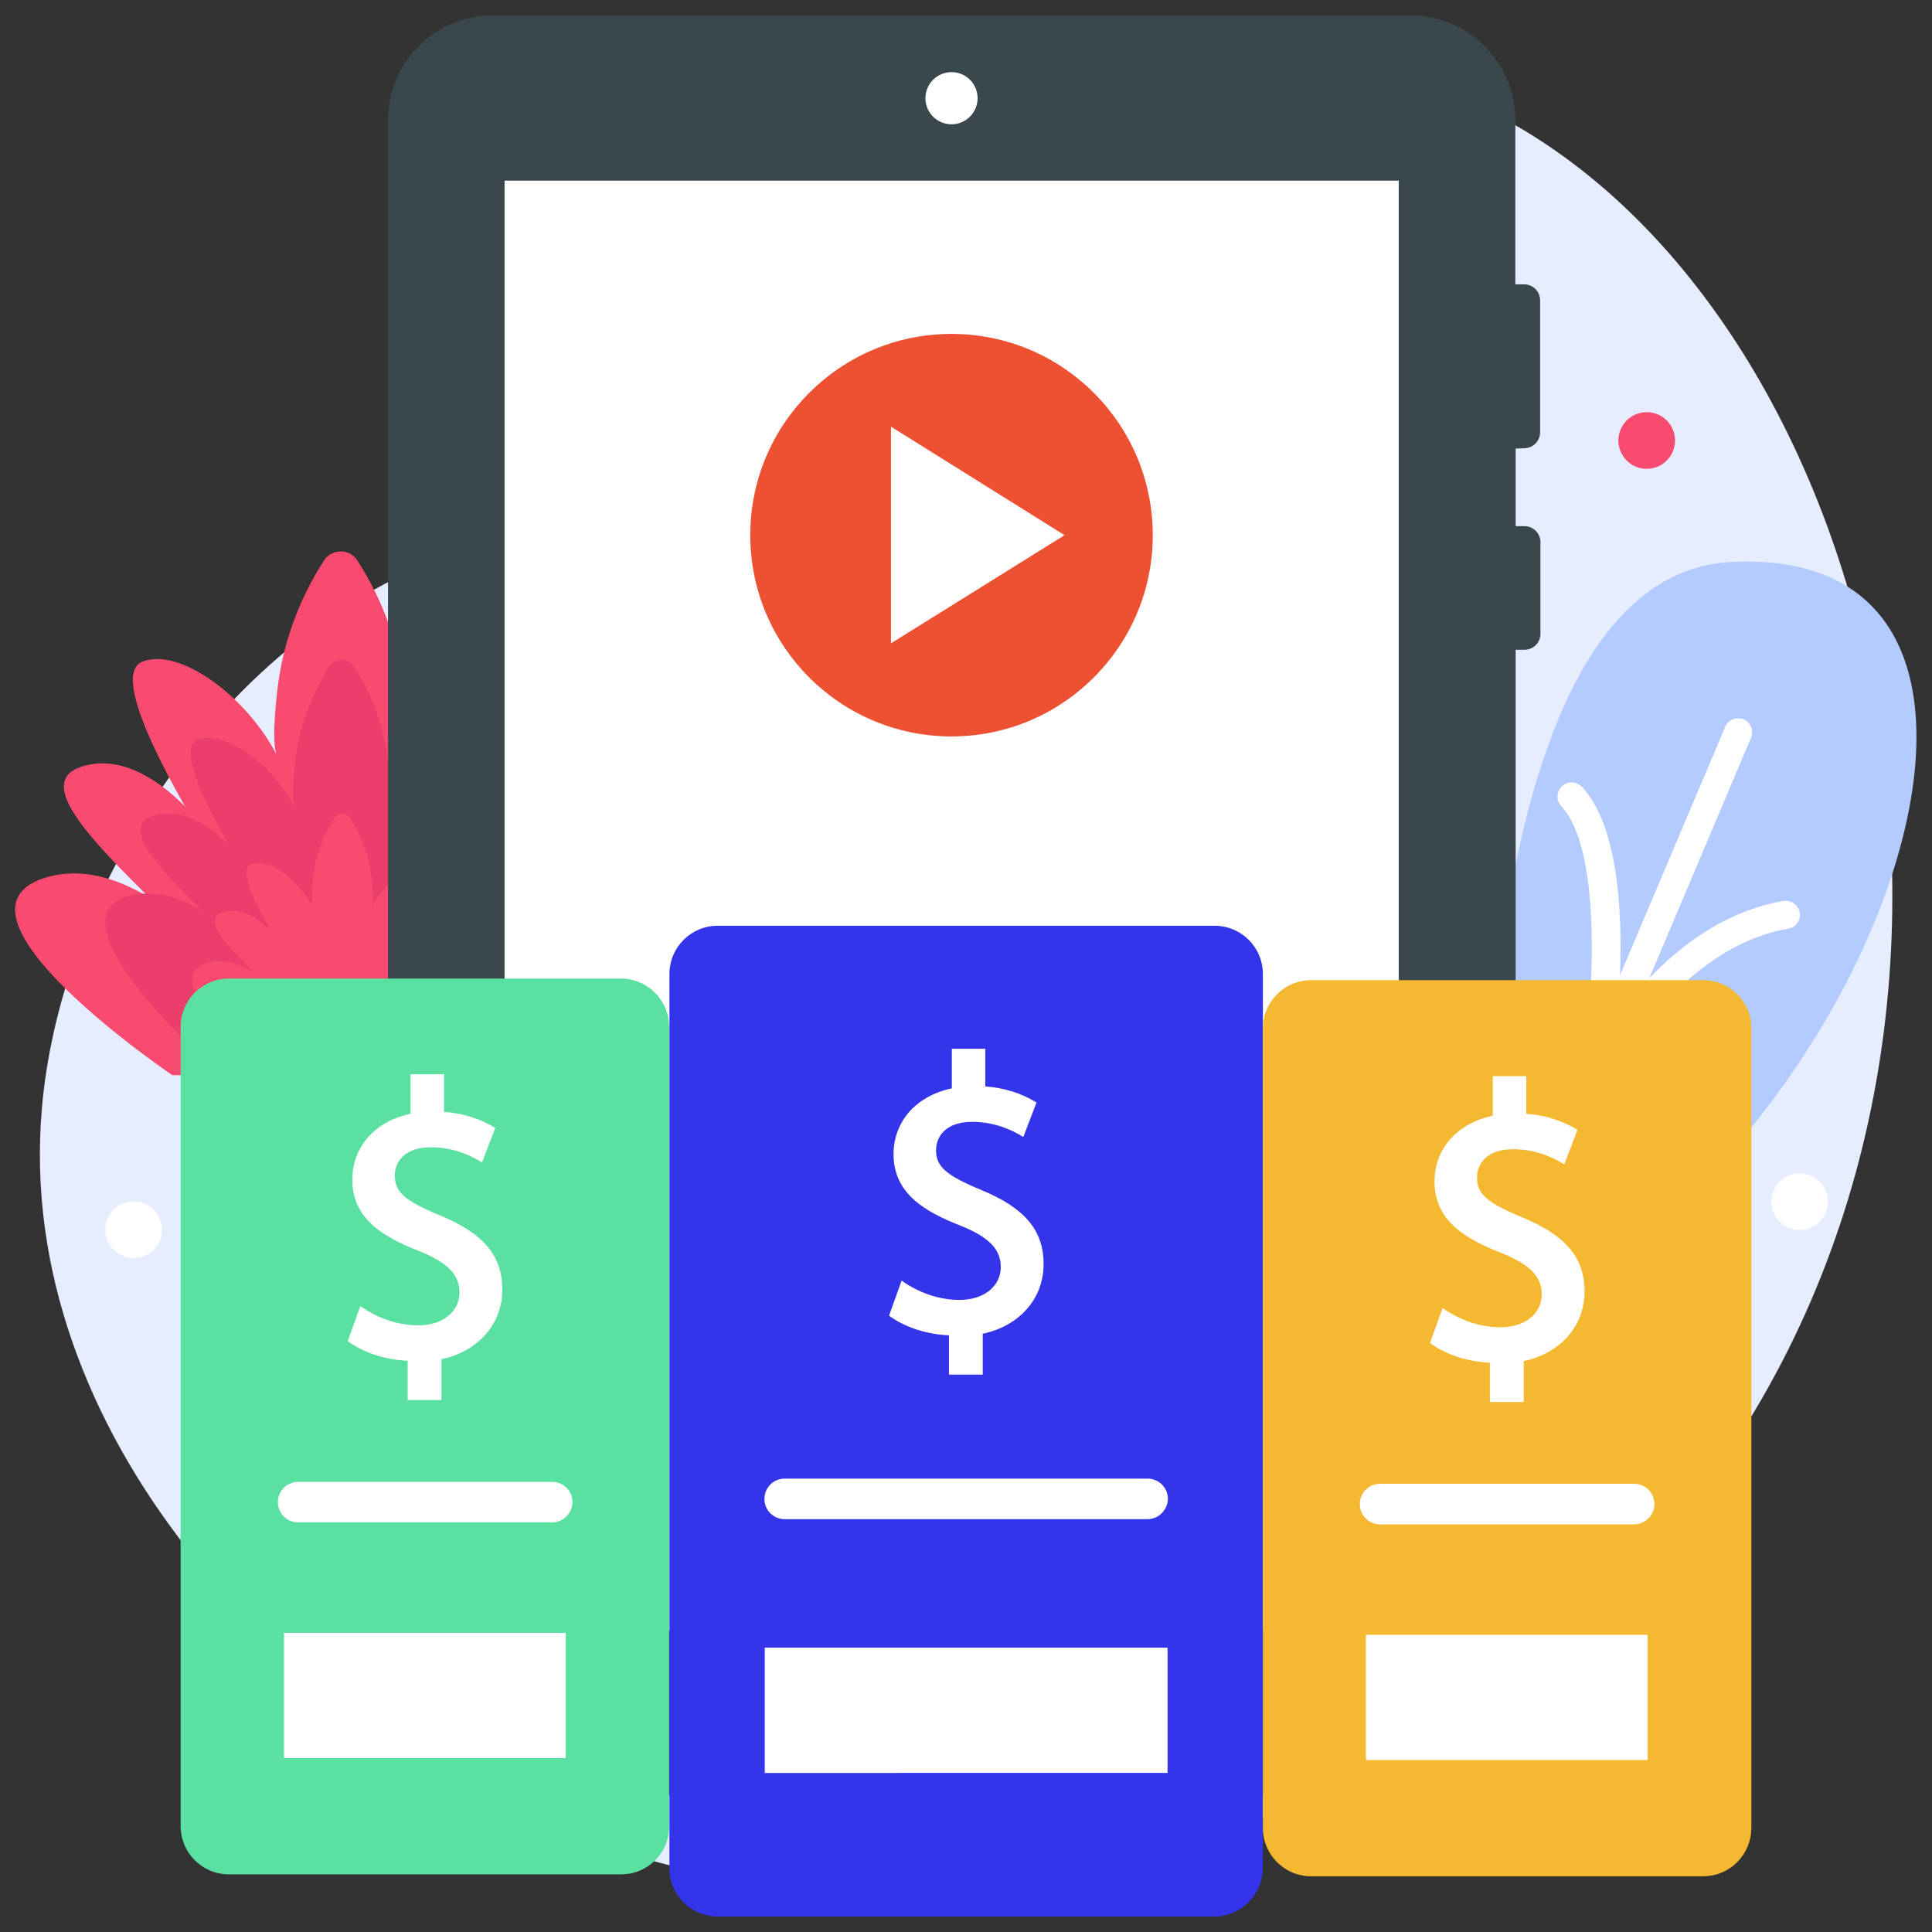 <?xml version="1.0" encoding="utf-8"?>
<!-- Generator: Adobe Illustrator 25.4.1, SVG Export Plug-In . SVG Version: 6.00 Build 0)  -->
<svg version="1.1" id="Layer_1" xmlns="http://www.w3.org/2000/svg" xmlns:xlink="http://www.w3.org/1999/xlink" x="0px" y="0px"
	 width="60px" height="60px" viewBox="0 0 60 60" style="enable-background:new 0 0 60 60;" xml:space="preserve">
<rect x="0" y="0" width="60" height="60" fill="#333333" stroke="none"/>
<g>
	<g>
		<g>
			<g>
				<path style="fill:#E6EDFF;" d="M51.66,47.76c-7.15,8.36-21.32,14.09-33.89,9.2C8.75,53.46,0.44,44.39,1.3,34.43
					c0.54-6.31,4.81-13.45,11.2-16.58c5.03-2.46,9.36-1.46,12.12-5.12c2.42-3.22,0.44-5.81,2.5-8.38c3.25-4.06,13.34-4,19.51-0.7
					C58.83,10.18,64.08,33.24,51.66,47.76L51.66,47.76z"/>
			</g>
			<g>
				<circle style="fill:#FFFFFF;" cx="55.89" cy="37.32" r="0.88"/>
			</g>
			<g>
				<circle style="fill:#FFFFFF;" cx="4.15" cy="38.19" r="0.88"/>
			</g>
			<g>
				<circle style="fill:#F94B70;" cx="51.14" cy="13.68" r="0.88"/>
			</g>
		</g>
		<g>
			<g>
				<path style="fill:#F94B70;" d="M19.85,27.25c-1.23-0.37-2.46,0.11-3.52,0.82c1.8-1.8,3.76-3.71,2.38-4.23
					c-1.18-0.45-2.42,0.3-3.3,1.21c1.01-1.76,2.18-4.16,1.33-4.5c-1.15-0.46-3.22,1.08-4.16,2.87c0.11-0.36,0.06-1.15-0.03-1.96
					c-0.16-1.44-0.66-2.83-1.45-4.05c-0.24-0.38-0.8-0.38-1.04,0c-0.79,1.22-1.29,2.61-1.45,4.05c-0.09,0.8-0.14,1.59-0.03,1.96
					c-0.93-1.79-3-3.33-4.16-2.87c-0.85,0.34,0.32,2.73,1.33,4.5c-0.88-0.9-2.12-1.66-3.3-1.21c-1.33,0.51,0.43,2.29,2.18,4.03
					c-0.98-0.59-2.09-0.95-3.2-0.62c-3.56,1.08,3.92,6.14,3.92,6.14h10.56C15.93,33.39,23.41,28.33,19.85,27.25L19.85,27.25z"/>
			</g>
			<g>
				<path style="fill:#EA3F6C;" d="M17.34,27.84c-0.89-0.27-1.79,0.08-2.55,0.6c1.31-1.31,2.73-2.69,1.73-3.08
					c-0.85-0.33-1.76,0.22-2.4,0.88c0.73-1.28,1.58-3.02,0.97-3.27c-0.84-0.33-2.34,0.79-3.02,2.09c0.08-0.26,0.05-0.84-0.02-1.42
					c-0.12-1.05-0.48-2.06-1.06-2.94c-0.18-0.27-0.58-0.27-0.76,0c-0.57,0.89-0.94,1.89-1.06,2.94c-0.07,0.58-0.1,1.16-0.02,1.42
					c-0.68-1.3-2.18-2.42-3.02-2.09c-0.62,0.25,0.24,1.99,0.97,3.27c-0.64-0.66-1.54-1.2-2.4-0.88c-0.96,0.37,0.31,1.66,1.58,2.93
					c-0.71-0.43-1.52-0.69-2.32-0.45c-2.59,0.78,2.93,5.55,2.93,5.55h7.67C14.56,33.39,19.92,28.62,17.34,27.84L17.34,27.84z"/>
			</g>
			<g>
				<path style="fill:#F94B70;" d="M14.89,29.92c-0.56-0.17-1.13,0.05-1.62,0.38c0.83-0.83,1.73-1.71,1.1-1.95
					c-0.54-0.21-1.12,0.14-1.52,0.56c0.46-0.81,1-1.92,0.61-2.07c-0.53-0.21-1.48,0.5-1.91,1.32c0.05-0.17,0.03-0.53-0.01-0.9
					c-0.08-0.67-0.31-1.3-0.67-1.87c-0.11-0.17-0.37-0.17-0.48,0c-0.36,0.56-0.59,1.2-0.67,1.87c-0.04,0.37-0.06,0.73-0.01,0.9
					c-0.43-0.83-1.38-1.54-1.91-1.32C7.4,26.98,7.94,28.09,8.4,28.9c-0.4-0.42-0.98-0.76-1.52-0.56c-0.61,0.23,0.2,1.05,1,1.86
					c-0.45-0.27-0.96-0.44-1.47-0.28c-1.64,0.5,1.81,3.47,1.81,3.47h4.86C13.09,33.39,16.53,30.41,14.89,29.92L14.89,29.92z"/>
			</g>
		</g>
		<g>
			<g>
				<path style="fill:#B3CBFF;" d="M46.09,41.38c0,0-1.19-23.52,7.71-23.93C65.3,16.92,57.76,36.89,46.09,41.38z"/>
			</g>
			<path style="fill:#FFFFFF;" d="M55.89,28.34c-0.04-0.24-0.27-0.4-0.51-0.36c-1.71,0.3-3.1,1.29-4.16,2.4l3.16-7.47
				c0.09-0.22-0.01-0.48-0.23-0.57c-0.22-0.09-0.48,0.01-0.57,0.23l-3.27,7.72c0.08-2.06-0.08-4.68-1.18-5.85
				c-0.17-0.18-0.44-0.19-0.62-0.02c-0.18,0.17-0.19,0.44-0.02,0.62c1.3,1.39,0.96,6.1,0.71,7.86l-3.52,8.31
				c-0.09,0.22,0.01,0.48,0.23,0.57c0.06,0.02,0.11,0.03,0.17,0.03c0.17,0,0.33-0.1,0.4-0.27l2.94-6.94l0,0
				c0.02-0.05,2.19-5.07,6.11-5.76C55.77,28.81,55.93,28.58,55.89,28.34L55.89,28.34z"/>
		</g>
	</g>
	<g>
		<g>
			<path style="fill:#39484C;" d="M47.33,13.92c0.28,0,0.5-0.22,0.5-0.5V9.33c0-0.28-0.22-0.5-0.5-0.5h-0.27v-5.1
				c0-1.8-1.46-3.25-3.25-3.25H15.3c-1.8,0-3.25,1.46-3.25,3.25v48.78c0,1.8,1.46,3.25,3.25,3.25h28.52c1.8,0,3.25-1.46,3.25-3.25
				V20.18h0.27c0.28,0,0.5-0.22,0.5-0.5v-2.84c0-0.28-0.22-0.5-0.5-0.5h-0.27v-2.41L47.33,13.92z"/>
			<g>
				<path style="fill:#FFFFFF;" d="M15.67,5.61h27.77v45.03H15.67L15.67,5.61z"/>
			</g>
			<g>
				<circle style="fill:#FFFFFF;" cx="29.55" cy="3.05" r="0.81"/>
			</g>
		</g>
		<g>
			<g>
				<circle style="fill:#ED5132;" cx="29.55" cy="16.62" r="6.25"/>
			</g>
			<g>
				<path style="fill:#FFFFFF;" d="M27.67,19.98v-6.73l5.39,3.37L27.67,19.98z"/>
			</g>
		</g>
		<g>
			<g>
				<g>
					<path style="fill:#3434EA;" d="M37.71,59.52H22.29c-0.83,0-1.5-0.67-1.5-1.5V30.25c0-0.83,0.67-1.5,1.5-1.5h15.43
						c0.83,0,1.5,0.67,1.5,1.5v27.77C39.21,58.84,38.54,59.52,37.71,59.52z"/>
				</g>
				<g>
					<g>
						<path style="fill:#FFFFFF;" d="M30.46,36.95c-1.08-0.45-1.39-0.72-1.39-1.23c0-0.41,0.29-0.88,1.12-0.88
							c0.57,0,1.11,0.17,1.59,0.47l0.41-1.07c-0.48-0.3-1.03-0.46-1.59-0.5v-1.17h-1.04v1.23c-1.1,0.23-1.81,1.02-1.81,2.05
							c0,1.23,1,1.79,2.07,2.21c0.9,0.36,1.26,0.74,1.26,1.29c0,0.6-0.53,1.02-1.28,1.02c-0.65,0-1.28-0.23-1.8-0.6l-0.39,1.09
							c0.54,0.39,1.21,0.58,1.86,0.61v1.22h1.05v-1.27c1.14-0.24,1.89-1.09,1.89-2.16C32.41,38.2,31.82,37.51,30.46,36.95
							L30.46,36.95z"/>
					</g>
					<g>
						<path style="fill:#FFFFFF;" d="M35.63,47.18H24.37c-0.35,0-0.63-0.28-0.63-0.63c0-0.35,0.28-0.63,0.63-0.63h11.27
							c0.35,0,0.63,0.28,0.63,0.63C36.26,46.9,35.98,47.18,35.63,47.18z"/>
					</g>
					<g>
						<path style="fill:#FFFFFF;" d="M23.75,51.17h12.51v3.89H23.75V51.17z"/>
					</g>
				</g>
			</g>
			<g>
				<g>
					<path style="fill:#5AE0A0;" d="M19.29,58.21H7.11c-0.83,0-1.5-0.67-1.5-1.5V31.89c0-0.83,0.67-1.5,1.5-1.5h12.17
						c0.83,0,1.5,0.67,1.5,1.5v24.82C20.79,57.54,20.12,58.21,19.29,58.21z"/>
				</g>
				<g>
					<g>
						<path style="fill:#FFFFFF;" d="M13.65,37.74c-1.08-0.45-1.39-0.72-1.39-1.23c0-0.41,0.29-0.88,1.12-0.88
							c0.57,0,1.11,0.17,1.59,0.47l0.41-1.07c-0.48-0.3-1.03-0.46-1.59-0.5v-1.17h-1.04v1.23c-1.1,0.23-1.81,1.02-1.81,2.05
							c0,1.23,1,1.79,2.07,2.21c0.9,0.36,1.26,0.74,1.26,1.29c0,0.6-0.53,1.02-1.28,1.02c-0.65,0-1.28-0.23-1.8-0.6l-0.39,1.09
							c0.54,0.39,1.21,0.58,1.86,0.61v1.22h1.05v-1.27c1.14-0.24,1.89-1.09,1.89-2.16C15.6,39,15.02,38.3,13.65,37.74L13.65,37.74z"
							/>
					</g>
					<g>
						<path style="fill:#FFFFFF;" d="M17.14,47.28H9.26c-0.35,0-0.63-0.28-0.63-0.63c0-0.35,0.28-0.63,0.63-0.63h7.89
							c0.35,0,0.63,0.28,0.63,0.63C17.77,47,17.49,47.28,17.14,47.28z"/>
					</g>
					<g>
						<path style="fill:#FFFFFF;" d="M8.82,50.71h8.75v3.89H8.82L8.82,50.71z"/>
					</g>
				</g>
			</g>
			<g>
				<g>
					<path style="fill:#F4B831;" d="M52.89,58.27H40.72c-0.83,0-1.5-0.67-1.5-1.5V31.94c0-0.83,0.67-1.5,1.5-1.5h12.17
						c0.83,0,1.5,0.67,1.5,1.5v24.82C54.39,57.6,53.72,58.27,52.89,58.27z"/>
				</g>
				<g>
					<g>
						<path style="fill:#FFFFFF;" d="M47.26,37.8c-1.08-0.45-1.39-0.72-1.39-1.23c0-0.41,0.29-0.88,1.12-0.88
							c0.57,0,1.11,0.17,1.59,0.47l0.41-1.07c-0.48-0.3-1.03-0.46-1.59-0.5v-1.17h-1.04v1.23c-1.1,0.23-1.81,1.02-1.81,2.05
							c0,1.23,1,1.79,2.07,2.21c0.9,0.36,1.26,0.74,1.26,1.29c0,0.6-0.53,1.02-1.28,1.02c-0.65,0-1.28-0.23-1.8-0.6l-0.39,1.09
							c0.54,0.39,1.21,0.58,1.86,0.61v1.22h1.05v-1.27c1.14-0.24,1.89-1.09,1.89-2.16C49.21,39.05,48.62,38.36,47.26,37.8
							L47.26,37.8z"/>
					</g>
					<g>
						<path style="fill:#FFFFFF;" d="M50.75,47.34h-7.89c-0.35,0-0.63-0.28-0.63-0.63s0.28-0.63,0.63-0.63h7.89
							c0.35,0,0.63,0.28,0.63,0.63S51.09,47.34,50.75,47.34z"/>
					</g>
					<g>
						<path style="fill:#FFFFFF;" d="M42.42,50.77h8.75v3.89h-8.75V50.77z"/>
					</g>
				</g>
			</g>
		</g>
	</g>
</g>
</svg>
